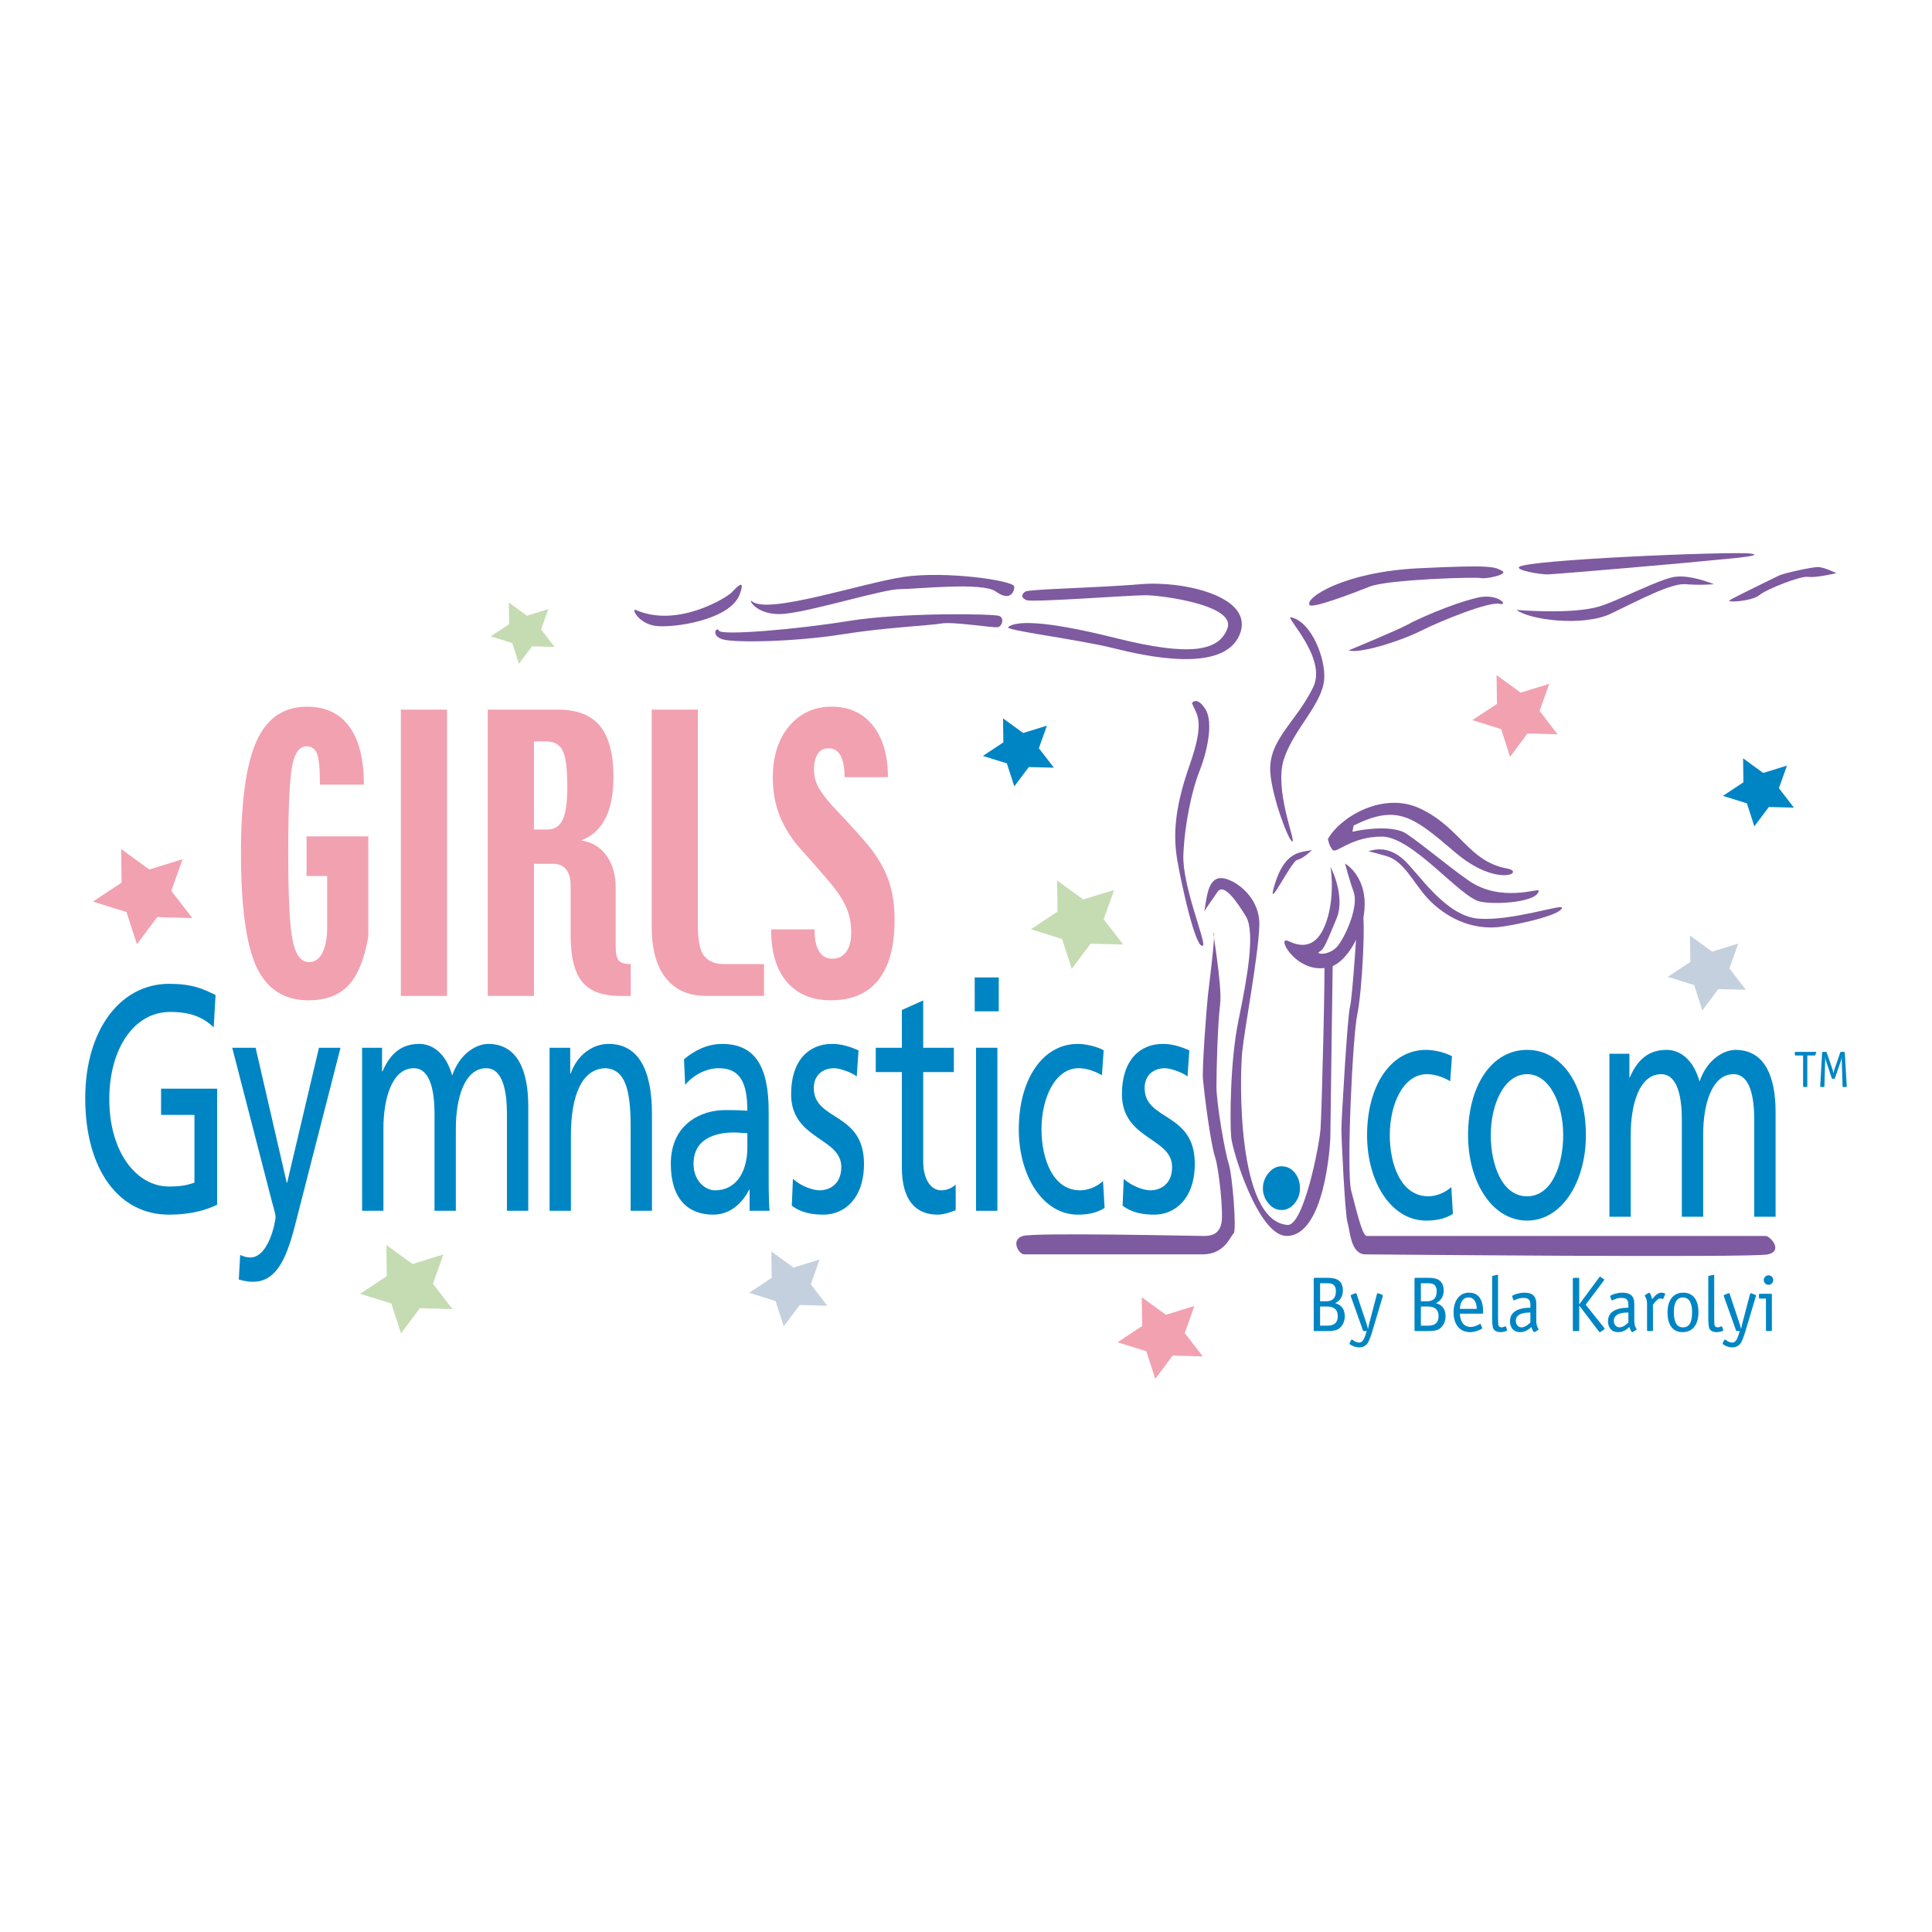 <?xml version="1.0" encoding="utf-8"?>
<!-- Generator: Adobe Illustrator 13.0.0, SVG Export Plug-In . SVG Version: 6.00 Build 14948)  -->
<!DOCTYPE svg PUBLIC "-//W3C//DTD SVG 1.0//EN" "http://www.w3.org/TR/2001/REC-SVG-20010904/DTD/svg10.dtd">
<svg version="1.0" id="Layer_1" xmlns="http://www.w3.org/2000/svg" xmlns:xlink="http://www.w3.org/1999/xlink" x="0px" y="0px"
	 width="192.756px" height="192.756px" viewBox="0 0 192.756 192.756" enable-background="new 0 0 192.756 192.756"
	 xml:space="preserve">
<g>
	<polygon fill-rule="evenodd" clip-rule="evenodd" fill="#FFFFFF" points="0,0 192.756,0 192.756,192.756 0,192.756 0,0 	"/>
	<path fill-rule="evenodd" clip-rule="evenodd" fill="#F2A1B0" d="M56.126,81.817c-0.316,0.631-0.823,0.945-1.519,0.945h-1.337
		v-8.788h1.221c0.799,0,1.351,0.311,1.653,0.929c0.304,0.621,0.456,1.809,0.456,3.567C56.6,80.07,56.442,81.186,56.126,81.817
		L56.126,81.817z M62.925,96.188c-0.61,0-1.012-0.124-1.206-0.372c-0.195-0.248-0.292-0.705-0.292-1.371v-5.906
		c0-1.264-0.306-2.322-0.917-3.174c-0.609-0.852-1.455-1.356-2.535-1.515c1.078-0.406,1.885-1.137,2.423-2.192
		c0.537-1.055,0.807-2.441,0.807-4.154c0-2.269-0.443-3.952-1.329-5.054c-0.887-1.099-2.287-1.649-4.2-1.649h-7.011v28.563h4.605
		V86.18h1.908c0.56,0,0.992,0.184,1.296,0.548c0.306,0.367,0.458,0.916,0.458,1.648v4.969c0,2.119,0.379,3.651,1.139,4.598
		c0.758,0.947,2.026,1.42,3.803,1.42h1.05V96.188L62.925,96.188z"/>
	<path fill-rule="evenodd" clip-rule="evenodd" fill="#F2A1B0" d="M89.253,91.75c0,2.662-0.539,4.669-1.618,6.021
		c-1.08,1.354-2.659,2.03-4.742,2.03c-1.865,0-3.323-0.609-4.377-1.824c-1.055-1.218-1.581-2.969-1.581-5.256h4.328
		c0,0.944,0.147,1.667,0.444,2.171c0.295,0.507,0.739,0.759,1.332,0.759c0.592,0,1.054-0.228,1.387-0.685
		c0.334-0.454,0.5-1.088,0.5-1.897c0-0.846-0.13-1.607-0.391-2.284c-0.26-0.675-0.663-1.369-1.208-2.08
		c-0.279-0.382-0.941-1.167-1.989-2.35c-1.047-1.185-1.665-1.884-1.855-2.099c-0.813-1.025-1.412-2.077-1.8-3.154
		c-0.388-1.076-0.581-2.24-0.581-3.492c0-2.154,0.547-3.876,1.64-5.167c1.092-1.292,2.502-1.938,4.228-1.938
		c1.738,0,3.109,0.626,4.113,1.876c1.003,1.251,1.505,2.97,1.505,5.156H84.26c0-0.943-0.132-1.66-0.391-2.148
		c-0.262-0.488-0.666-0.732-1.211-0.732c-0.471,0-0.83,0.19-1.077,0.573c-0.249,0.382-0.372,0.911-0.372,1.585
		c0,0.53,0.118,1.046,0.352,1.548c0.237,0.503,0.681,1.125,1.333,1.869c0.089,0.09,0.683,0.727,1.782,1.911
		c1.097,1.185,1.876,2.081,2.338,2.69c0.804,1.082,1.378,2.167,1.723,3.255C89.081,89.178,89.253,90.398,89.253,91.75L89.253,91.75z
		"/>
	<path fill-rule="evenodd" clip-rule="evenodd" fill="#F2A1B0" d="M36.748,93.408c-0.385,2.268-1.046,3.898-1.982,4.896
		c-0.938,0.999-2.266,1.497-3.986,1.497c-2.425,0-4.154-1.109-5.188-3.332c-1.034-2.222-1.55-6.003-1.55-11.349
		c0-5.13,0.515-8.849,1.543-11.155c1.028-2.305,2.711-3.459,5.051-3.459c1.851,0,3.258,0.667,4.223,1.997
		c0.965,1.33,1.446,3.258,1.446,5.784H31.92c0-1.646-0.105-2.696-0.313-3.147c-0.207-0.452-0.546-0.679-1.014-0.679
		c-0.768,0-1.267,0.751-1.494,2.253c-0.228,1.502-0.342,4.292-0.342,8.367c0,4.406,0.147,7.324,0.443,8.759
		c0.295,1.435,0.837,2.151,1.628,2.151c0.59,0,1.04-0.317,1.35-0.956c0.308-0.637,0.462-1.467,0.462-2.494V87.4h-2.053v-3.954h6.16
		V93.408L36.748,93.408z"/>
	<polygon fill-rule="evenodd" clip-rule="evenodd" fill="#F2A1B0" points="39.995,70.8 44.6,70.8 44.6,99.363 39.995,99.363 
		39.995,70.8 	"/>
	<path fill-rule="evenodd" clip-rule="evenodd" fill="#F2A1B0" d="M76.228,99.363h-5.767c-1.756,0-3.103-0.595-4.037-1.785
		c-0.937-1.19-1.404-2.885-1.404-5.086V70.8h4.605v21.525c0,1.558,0.224,2.594,0.672,3.101c0.448,0.508,1.075,0.762,1.881,0.762
		h4.049V99.363L76.228,99.363z"/>
	<path fill-rule="evenodd" clip-rule="evenodd" fill="#7E5AA0" d="M132.487,83.711c1.223-2.201,5.502-4.768,9.168-3.056
		c4.066,1.898,4.832,5.269,8.677,5.99c1.956,0.366-0.978,1.956-5.133-1.59c-4.157-3.544-5.744-4.889-10.146-2.689l-0.121,0.611
		c0,0,3.177-0.734,5.01,0c0.819,0.328,4.395,3.362,6.602,4.89c3.179,2.2,6.967,0.734,6.967,0.978c0,1.153-4.278,1.467-5.867,1.1
		c-2.024-0.466-6.724-6.478-9.779-6.478c-3.055,0-4.521,1.711-4.889,1.344C132.609,84.444,132.487,83.711,132.487,83.711
		L132.487,83.711z"/>
	<path fill-rule="evenodd" clip-rule="evenodd" fill="#7E5AA0" d="M136.521,84.933c0.733-0.244,2.078-0.489,3.544,0.855
		c1.468,1.345,4.157,5.623,7.457,5.868c3.301,0.244,8.312-1.467,8.312-1.101c0,0.783-5.115,1.85-6.479,1.956
		c-3.179,0.244-5.623-1.467-6.967-2.934c-1.347-1.467-2.324-3.666-4.033-4.156C136.644,84.933,136.521,84.933,136.521,84.933
		L136.521,84.933z"/>
	<path fill-rule="evenodd" clip-rule="evenodd" fill="#7E5AA0" d="M128.819,61.587c-0.762-0.18,3.626,4.014,2.202,6.966
		c-1.712,3.545-4.523,5.256-4.279,8.557c0.182,2.441,1.833,6.845,2.199,6.845c0.367,0-1.833-5.134-0.855-8.189
		c0.979-3.056,3.873-5.494,4.035-8.068C132.242,65.743,130.897,62.075,128.819,61.587L128.819,61.587z"/>
	<path fill-rule="evenodd" clip-rule="evenodd" fill="#7E5AA0" d="M130.897,84.811c-1.223,0.244-2.769,0.098-3.789,3.667
		c-0.733,2.567,1.711-2.566,2.323-2.689C130.042,85.667,130.897,84.811,130.897,84.811L130.897,84.811z"/>
	<path fill-rule="evenodd" clip-rule="evenodd" fill="#7E5AA0" d="M128.453,93.855c0.366,0.123,2.322,1.345,3.544-1.1
		c1.224-2.444,0.856-5.866,0.734-6.233c-0.122-0.368,1.59,2.811,0.611,5.134c-0.979,2.322-1.222,3.056-1.712,3.3
		c-0.488,0.244,1.101,0.488,1.956-0.734c0.855-1.222,1.956-3.911,1.467-5.256c-0.489-1.344-0.856-2.812-0.856-2.812
		s1.958,1.101,1.958,4.035c0,2.933-1.834,5.745-3.302,6.232C129.599,97.509,127.289,93.466,128.453,93.855L128.453,93.855z"/>
	<path fill-rule="evenodd" clip-rule="evenodd" fill="#7E5AA0" d="M120.142,90.922c0.245-0.978,0.245-3.056,1.465-3.3
		c1.088-0.217,4.158,1.588,4.036,4.767c-0.123,3.177-1.466,10.146-1.711,12.591c-0.245,2.443-0.569,16.842,4.521,17.233
		c1.589,0.122,3.178-7.822,3.302-9.656c0.12-1.834,0.487-16.256,0.366-16.747c-0.124-0.488,0.854-0.366,0.854-0.366
		s-0.244,16.869-0.244,17.846s-0.574,10.022-4.362,10.022c-2.812,0-5.416-8.434-5.538-9.899c-0.123-1.467-0.123-7.458,0.733-11.612
		c0.855-4.155,1.71-8.802,0.733-10.391c-0.978-1.588-2.2-3.299-2.812-2.445C120.875,89.823,120.142,90.922,120.142,90.922
		L120.142,90.922z"/>
	<path fill-rule="evenodd" clip-rule="evenodd" fill="#7E5AA0" d="M118.919,70.143c0.489,1.223,1.345,1.711-0.244,6.234
		c-1.59,4.522-1.59,7.211-1.222,9.412c0.366,2.2,1.847,9.035,2.566,8.557c0.367-0.244-2.079-5.99-1.955-9.045
		c0.121-3.056,0.854-6.479,1.589-8.312c0.733-1.833,1.465-4.889,0.609-6.234C119.408,69.41,118.919,70.143,118.919,70.143
		L118.919,70.143z"/>
	<path fill-rule="evenodd" clip-rule="evenodd" fill="#7E5AA0" d="M134.564,64.887c0.979,0.366,5.012-0.855,7.213-1.956
		c2.2-1.1,6.845-2.933,7.822-2.689c0.979,0.245-0.123-1.1-2.2-0.611c-2.598,0.612-6.112,2.2-6.968,2.689
		C139.576,62.808,134.564,64.887,134.564,64.887L134.564,64.887z"/>
	<path fill-rule="evenodd" clip-rule="evenodd" fill="#7E5AA0" d="M151.312,60.853c1.223,0.978,6.601,1.712,9.411,0.367
		c2.812-1.344,5.989-3.057,7.456-2.934s2.812,0,2.812,0s-2.322-0.978-3.913-0.733c-1.589,0.245-5.5,2.323-7.454,2.934
		C156.891,61.34,151.312,60.853,151.312,60.853L151.312,60.853z"/>
	<path fill-rule="evenodd" clip-rule="evenodd" fill="#7E5AA0" d="M172.579,59.876c-0.468,0.28,2.2,0.122,2.935-0.49
		c0.733-0.611,4.156-1.956,4.889-1.833c0.734,0.122,2.812-0.367,2.812-0.367s-1.223-0.611-1.833-0.611
		c-0.611,0-3.423,0.611-3.911,0.855C176.979,57.674,173.191,59.508,172.579,59.876L172.579,59.876z"/>
	<path fill-rule="evenodd" clip-rule="evenodd" fill="#7E5AA0" d="M130.653,60.364c-0.479-0.719,3.424-3.3,10.879-3.667
		c7.455-0.368,7.578-0.123,8.312,0.245c0.733,0.366-1.589,0.855-2.079,0.732c-0.489-0.122-9.29,0.123-11.122,0.856
		C134.81,59.264,130.897,60.731,130.653,60.364L130.653,60.364z"/>
	<path fill-rule="evenodd" clip-rule="evenodd" fill="#7E5AA0" d="M151.556,56.575c0.611-0.733,21.269-1.589,23.103-1.345
		c1.832,0.245-3.546,0.612-4.523,0.735c-0.979,0.122-15.034,1.343-15.768,1.343S151.273,56.914,151.556,56.575L151.556,56.575z"/>
	<path fill-rule="evenodd" clip-rule="evenodd" fill="#7E5AA0" d="M100.585,62.565c-0.388,0.322,6.966,1.223,10.389,2.078
		c3.423,0.855,11.124,2.566,12.713-1.345c1.536-3.78-5.622-5.378-9.901-5.012c-4.278,0.367-11.122,0.49-11.489,0.734
		c-0.368,0.244-0.489,0.611,0.122,0.856c0.61,0.244,10.267-0.49,11.855-0.49c1.59,0,9.048,0.978,8.19,3.301
		c-0.857,2.321-3.789,2.811-11.123,0.979C104.008,61.831,101.317,61.953,100.585,62.565L100.585,62.565z"/>
	<path fill-rule="evenodd" clip-rule="evenodd" fill="#7E5AA0" d="M63.425,60.853c-0.461-0.203,0.245,1.345,1.956,1.589
		c1.71,0.245,7.495-0.548,8.435-3.179c0.61-1.711-0.367-0.611-0.856-0.122C72.469,59.631,67.581,62.687,63.425,60.853L63.425,60.853
		z"/>
	<path fill-rule="evenodd" clip-rule="evenodd" fill="#7E5AA0" d="M71.737,62.931c-0.244-0.488-0.856,0.49,0.366,0.857
		c1.222,0.366,7.213,0.243,11.856-0.49c4.646-0.733,8.557-0.855,10.023-1.1c1.145-0.191,5.256,0.488,5.623,0.367
		c0.366-0.123,0.611-0.855,0.123-1.101c-0.49-0.245-9.779-0.367-15.036,0.488C79.438,62.808,71.982,63.42,71.737,62.931
		L71.737,62.931z"/>
	<path fill-rule="evenodd" clip-rule="evenodd" fill="#7E5AA0" d="M75.038,59.998c-0.476-0.403,0.367,1.589,3.423,1.222
		c3.055-0.367,9.655-2.444,11.367-2.444c1.712,0,8.191-0.734,9.534,0.244c1.345,0.978,1.834,0.122,1.834-0.489
		c0-0.611-6.845-1.589-11.002-0.978C86.039,58.164,76.627,61.343,75.038,59.998L75.038,59.998z"/>
	<path fill-rule="evenodd" clip-rule="evenodd" fill="#7E5AA0" d="M121.12,93.122c-0.279-0.834,0.854,5.135,0.611,7.091
		c-0.245,1.956-0.366,6.478-0.366,8.189c0,1.711,0.855,6.601,1.222,7.7s0.817,6.723,0.489,6.967c-0.331,0.244-0.855,2.079-3.1,2.079
		s-17.268,0-17.799,0c-0.532,0-1.388-1.468-0.121-1.835c1.264-0.365,17.144,0,18.042,0c0.899,0,1.508-0.244,1.754-1.221
		c0.245-0.979-0.246-5.508-0.611-6.602c-0.488-1.467-1.1-6.478-1.222-7.822c-0.101-1.104,0.367-7.212,0.49-8.312
		C120.587,98.648,121.241,93.489,121.12,93.122L121.12,93.122z"/>
	<path fill-rule="evenodd" clip-rule="evenodd" fill="#7E5AA0" d="M135.909,90.922c0.367,0.489,0,7.946-0.489,10.267
		c-0.487,2.322-1.099,15.769-0.61,17.602c0.488,1.835,1.1,4.522,1.546,4.522s39.352,0,39.798,0c0.448,0,1.792,1.467,0.245,1.835
		c-1.547,0.367-39.51,0-40.165,0c-1.509,0-1.546-2.445-1.791-3.18c-0.245-0.732-0.611-8.312-0.611-9.289s0.611-11.366,0.856-12.223
		c0.245-0.855,0.732-8.557,0.732-8.557L135.909,90.922L135.909,90.922z"/>
	<path fill-rule="evenodd" clip-rule="evenodd" fill="#0085C4" d="M127.857,120.725c-0.502,0-0.937-0.221-1.304-0.662
		c-0.37-0.442-0.553-0.941-0.553-1.495c0-0.565,0.183-1.073,0.553-1.525c0.367-0.453,0.802-0.681,1.304-0.681
		c0.533,0,0.974,0.213,1.32,0.64c0.347,0.426,0.521,0.949,0.521,1.566c0,0.564-0.182,1.065-0.545,1.503
		C128.791,120.508,128.359,120.725,127.857,120.725L127.857,120.725z"/>
	<path fill-rule="evenodd" clip-rule="evenodd" fill="#0085C4" d="M21.324,102.493c-1.111-1.021-2.31-1.531-4.349-1.531
		c-3.647,0-6.07,3.732-6.07,8.708c0,5.231,2.672,8.708,5.957,8.708c1.563,0,1.97-0.224,2.538-0.384v-6.762h-3.331v-2.616h5.595
		v11.579c-0.86,0.415-2.356,0.99-4.824,0.99c-5.006,0-8.336-4.53-8.336-11.61c0-6.859,3.534-11.419,8.358-11.419
		c2.311,0,3.33,0.478,4.644,1.115L21.324,102.493L21.324,102.493z"/>
	<path fill-rule="evenodd" clip-rule="evenodd" fill="#0085C4" d="M23.961,125.204c0.273,0.126,0.634,0.255,0.997,0.255
		c1.903,0,2.537-3.699,2.537-4.02c0-0.351-0.272-1.18-0.408-1.723l-3.918-15.183h2.333l3.103,13.46h0.046l3.171-13.46h2.152
		l-4.259,16.619c-0.792,3.125-1.63,6.729-4.439,6.729c-0.68,0-1.064-0.128-1.45-0.223L23.961,125.204L23.961,125.204z"/>
	<path fill-rule="evenodd" clip-rule="evenodd" fill="#0085C4" d="M36.126,104.534h1.993v2.359h0.044
		c0.815-1.881,1.971-2.742,3.669-2.742c1.337,0,2.673,0.958,3.286,3.158c0.792-2.328,2.537-3.158,3.579-3.158
		c2.945,0,4.009,2.68,4.009,6.221v10.429h-2.129v-9.695c0-2.009-0.34-4.53-2.062-4.53c-2.175,0-3.035,3-3.035,6.029v8.196h-2.129
		v-9.695c0-2.009-0.34-4.53-2.062-4.53c-2.174,0-3.035,3-3.035,6.029v8.196h-2.129V104.534L36.126,104.534z"/>
	<path fill-rule="evenodd" clip-rule="evenodd" fill="#0085C4" d="M54.83,104.534h2.061v2.584h0.045
		c0.634-1.849,2.175-2.967,3.783-2.967c2.99,0,4.327,2.616,4.327,6.986v9.663h-2.129v-8.419c0-3.797-0.589-5.646-2.447-5.807
		c-2.423,0-3.51,2.744-3.51,6.698v7.527H54.83V104.534L54.83,104.534z"/>
	<path fill-rule="evenodd" clip-rule="evenodd" fill="#0085C4" d="M74.564,114.486c0,2.423-1.111,4.273-3.218,4.273
		c-0.973,0-2.151-0.924-2.151-2.646c0-2.87,2.854-3.125,4.008-3.125c0.454,0,0.907,0.062,1.361,0.062V114.486L74.564,114.486z
		 M68.356,108.233c0.862-1.02,2.152-1.658,3.353-1.658c2.128,0,2.854,1.436,2.854,4.243c-0.839-0.064-1.428-0.064-2.266-0.064
		c-2.198,0-5.369,1.276-5.369,5.359c0,3.54,1.744,5.072,4.236,5.072c1.948,0,3.08-1.5,3.579-2.489h0.045v2.104h1.993
		c-0.046-0.478-0.09-1.338-0.09-3.188v-6.73c0-4.434-1.336-6.73-4.644-6.73c-1.473,0-2.74,0.64-3.805,1.532L68.356,108.233
		L68.356,108.233z"/>
	<path fill-rule="evenodd" clip-rule="evenodd" fill="#0085C4" d="M79.11,117.612c0.839,0.766,2.039,1.147,2.65,1.147
		c0.974,0,2.175-0.574,2.175-2.328c0-2.966-5.007-2.711-5.007-7.271c0-3.382,1.791-5.009,4.078-5.009c0.997,0,1.812,0.288,2.65,0.64
		l-0.181,2.615c-0.475-0.416-1.744-0.831-2.242-0.831c-1.087,0-2.039,0.639-2.039,1.978c0,3.317,5.006,2.36,5.006,7.561
		c0,3.477-1.97,5.072-4.032,5.072c-1.087,0-2.198-0.16-3.17-0.895L79.11,117.612L79.11,117.612z"/>
	<path fill-rule="evenodd" clip-rule="evenodd" fill="#0085C4" d="M95.166,106.96h-3.058v8.898c0,1.881,0.816,2.901,1.79,2.901
		c0.657,0,1.133-0.287,1.45-0.574v2.554c-0.477,0.19-1.134,0.446-1.813,0.446c-2.197,0-3.556-1.469-3.556-4.723v-9.503h-2.604
		v-2.426h2.604v-3.763l2.129-0.958v4.721h3.058V106.96L95.166,106.96z"/>
	<path fill-rule="evenodd" clip-rule="evenodd" fill="#0085C4" d="M97.381,104.534h2.129v16.268h-2.129V104.534L97.381,104.534z
		 M97.246,97.517h2.4v3.382h-2.4V97.517L97.246,97.517z"/>
	<path fill-rule="evenodd" clip-rule="evenodd" fill="#0085C4" d="M109.937,107.277c-0.815-0.478-1.631-0.702-2.311-0.702
		c-2.379,0-3.715,3-3.715,6.093c0,2.903,1.109,6.092,3.851,6.092c0.726,0,1.632-0.317,2.287-0.924l0.159,2.679
		c-0.883,0.574-1.902,0.671-2.673,0.671c-3.488,0-5.89-3.86-5.89-8.518c0-4.945,2.356-8.517,5.89-8.517
		c0.86,0,1.97,0.288,2.582,0.64L109.937,107.277L109.937,107.277z"/>
	<path fill-rule="evenodd" clip-rule="evenodd" fill="#0085C4" d="M112.116,117.612c0.838,0.766,2.039,1.147,2.65,1.147
		c0.973,0,2.175-0.574,2.175-2.328c0-2.966-5.006-2.711-5.006-7.271c0-3.382,1.788-5.009,4.078-5.009c0.996,0,1.81,0.288,2.648,0.64
		l-0.182,2.615c-0.475-0.416-1.743-0.831-2.241-0.831c-1.088,0-2.038,0.639-2.038,1.978c0,3.317,5.004,2.36,5.004,7.561
		c0,3.477-1.97,5.072-4.031,5.072c-1.086,0-2.196-0.16-3.171-0.895L112.116,117.612L112.116,117.612z"/>
	<path fill-rule="evenodd" clip-rule="evenodd" fill="#0085C4" d="M144.684,107.872c-0.816-0.478-1.632-0.702-2.312-0.702
		c-2.377,0-3.713,2.998-3.713,6.093c0,2.903,1.109,6.092,3.85,6.092c0.725,0,1.632-0.318,2.288-0.924l0.159,2.678
		c-0.884,0.575-1.903,0.67-2.673,0.67c-3.489,0-5.89-3.86-5.89-8.516c0-4.944,2.355-8.517,5.89-8.517c0.86,0,1.97,0.288,2.582,0.639
		L144.684,107.872L144.684,107.872z"/>
	<path fill-rule="evenodd" clip-rule="evenodd" fill="#0085C4" d="M148.734,113.263c0-3.095,1.336-6.093,3.624-6.093
		c2.264,0,3.602,2.998,3.602,6.093c0,2.903-1.109,6.092-3.602,6.092C149.844,119.354,148.734,116.166,148.734,113.263
		L148.734,113.263z M146.469,113.263c0,4.655,2.399,8.516,5.89,8.516c3.466,0,5.866-3.86,5.866-8.516
		c0-4.944-2.356-8.517-5.866-8.517C148.825,104.746,146.469,108.318,146.469,113.263L146.469,113.263z"/>
	<path fill-rule="evenodd" clip-rule="evenodd" fill="#0085C4" d="M160.571,105.129h1.993v2.36h0.045
		c0.814-1.882,1.971-2.743,3.669-2.743c1.337,0,2.675,0.957,3.286,3.158c0.793-2.328,2.536-3.158,3.577-3.158
		c2.947,0,4.011,2.678,4.011,6.219v10.432h-2.131v-9.698c0-2.008-0.338-4.528-2.06-4.528c-2.175,0-3.036,2.998-3.036,6.029v8.197
		h-2.128v-9.698c0-2.008-0.342-4.528-2.062-4.528c-2.175,0-3.036,2.998-3.036,6.029v8.197h-2.129V105.129L160.571,105.129z"/>
	<polygon fill-rule="evenodd" clip-rule="evenodd" fill="#0085C4" points="175.916,77.118 178.286,76.384 177.483,78.638 
		178.979,80.579 176.478,80.513 175.031,82.445 174.288,80.149 171.897,79.405 173.94,78.051 173.908,75.658 175.916,77.118 	"/>
	<polygon fill-rule="evenodd" clip-rule="evenodd" fill="#0085C4" points="102.082,73.132 104.452,72.398 103.648,74.652 
		105.147,76.593 102.645,76.528 101.197,78.459 100.455,76.163 98.062,75.419 100.105,74.065 100.074,71.673 102.082,73.132 	"/>
	<polygon fill-rule="evenodd" clip-rule="evenodd" fill="#F2A1B0" points="14.896,86.75 18.216,85.723 17.091,88.879 19.187,91.595 
		15.684,91.501 13.66,94.208 12.619,90.994 9.271,89.951 12.132,88.057 12.085,84.707 14.896,86.75 	"/>
	<polygon fill-rule="evenodd" clip-rule="evenodd" fill="#C5DCB3" points="108.077,89.741 111.16,88.787 110.115,91.717 
		112.061,94.239 108.809,94.153 106.929,96.666 105.962,93.681 102.854,92.712 105.51,90.954 105.467,87.843 108.077,89.741 	"/>
	<polygon fill-rule="evenodd" clip-rule="evenodd" fill="#C5DCB3" points="41.157,126.11 44.239,125.154 43.195,128.087 
		45.142,130.608 41.888,130.522 40.009,133.035 39.042,130.05 35.933,129.082 38.591,127.324 38.548,124.213 41.157,126.11 	"/>
	<polygon fill-rule="evenodd" clip-rule="evenodd" fill="#F2A1B0" points="151.722,69.106 154.567,68.225 153.604,70.93 
		155.399,73.257 152.397,73.178 150.661,75.498 149.77,72.743 146.899,71.85 149.353,70.225 149.313,67.353 151.722,69.106 	"/>
	<polygon fill-rule="evenodd" clip-rule="evenodd" fill="#F2A1B0" points="116.322,131.177 119.167,130.296 118.204,133 
		120.001,135.328 116.997,135.248 115.262,137.568 114.37,134.813 111.5,133.919 113.953,132.296 113.914,129.424 116.322,131.177 	
		"/>
	<polygon fill-rule="evenodd" clip-rule="evenodd" fill="#C4D0DD" points="170.817,94.946 173.425,94.139 172.541,96.619 
		174.189,98.753 171.436,98.68 169.845,100.807 169.026,98.281 166.397,97.461 168.646,95.973 168.608,93.34 170.817,94.946 	"/>
	<polygon fill-rule="evenodd" clip-rule="evenodd" fill="#C4D0DD" points="79.166,126.466 81.773,125.659 80.891,128.138 
		82.538,130.272 79.784,130.2 78.194,132.326 77.375,129.801 74.746,128.982 76.994,127.492 76.958,124.86 79.166,126.466 	"/>
	<polygon fill-rule="evenodd" clip-rule="evenodd" fill="#C5DCB3" points="52.573,61.43 54.707,60.77 53.984,62.798 55.331,64.544 
		53.079,64.484 51.777,66.224 51.109,64.158 48.957,63.489 50.796,62.271 50.767,60.116 52.573,61.43 	"/>
	<path fill-rule="evenodd" clip-rule="evenodd" fill="#0085C4" d="M131.707,129.83v-1.799h0.714c0.458,0,0.861,0.101,0.861,0.79
		c0,0.908-0.573,1.009-1.024,1.009H131.707L131.707,129.83z M131.165,127.488c-0.064,0-0.095,0.03-0.095,0.093v5.128
		c0,0.062,0.03,0.094,0.095,0.094h1.131c0.621,0,1.056-0.039,1.359-0.295c0.186-0.164,0.512-0.528,0.512-1.172
		c0-0.947-0.561-1.203-0.955-1.319c0.257-0.131,0.769-0.45,0.769-1.265c0-1.202-0.963-1.264-1.544-1.264H131.165L131.165,127.488z
		 M131.707,132.259v-1.908h0.714c0.535,0,1.048,0.209,1.048,0.962c0,0.768-0.505,0.946-1.009,0.946H131.707L131.707,132.259z"/>
	<path fill-rule="evenodd" clip-rule="evenodd" fill="#0085C4" d="M137.067,132.322c-0.123,0.426-0.302,1.054-0.534,1.543
		c-0.156,0.326-0.488,0.566-0.916,0.566c-0.441,0-0.977-0.271-0.977-0.388c0-0.016,0.008-0.031,0.015-0.047l0.155-0.311
		c0.008-0.022,0.031-0.038,0.055-0.038c0.085,0,0.364,0.303,0.744,0.303c0.287,0,0.466-0.287,0.59-0.661l0.163-0.487h-0.279
		c-0.069,0-0.085-0.017-0.102-0.07l-1.202-3.374c-0.008-0.039-0.023-0.063-0.016-0.11c0-0.038,0.031-0.045,0.062-0.062l0.325-0.132
		c0.04-0.015,0.078-0.03,0.109-0.03c0.055,0,0.069,0.023,0.085,0.062l0.979,2.933c0.078,0.226,0.115,0.396,0.153,0.559h0.016
		c0.031-0.188,0.071-0.356,0.116-0.543l0.777-2.948c0.008-0.038,0.038-0.062,0.086-0.062c0.03,0,0.068,0.016,0.108,0.03l0.324,0.132
		c0.033,0.017,0.062,0.023,0.062,0.062c0,0.047-0.007,0.071-0.015,0.11L137.067,132.322L137.067,132.322z"/>
	<path fill-rule="evenodd" clip-rule="evenodd" fill="#0085C4" d="M141.763,129.83v-1.799h0.714c0.458,0,0.86,0.101,0.86,0.79
		c0,0.908-0.573,1.009-1.023,1.009H141.763L141.763,129.83z M141.219,127.488c-0.062,0-0.093,0.03-0.093,0.093v5.128
		c0,0.062,0.031,0.094,0.093,0.094h1.133c0.621,0,1.056-0.039,1.358-0.295c0.186-0.164,0.512-0.528,0.512-1.172
		c0-0.947-0.558-1.203-0.955-1.319c0.258-0.131,0.77-0.45,0.77-1.265c0-1.202-0.964-1.264-1.544-1.264H141.219L141.219,127.488z
		 M141.763,132.259v-1.908h0.714c0.534,0,1.048,0.209,1.048,0.962c0,0.768-0.506,0.946-1.009,0.946H141.763L141.763,132.259z"/>
	<path fill-rule="evenodd" clip-rule="evenodd" fill="#0085C4" d="M145.657,130.584c0-0.389,0.155-1.134,0.87-1.134
		c0.674,0,0.806,0.729,0.806,1.134H145.657L145.657,130.584z M147.729,132.119c-0.015-0.024-0.022-0.045-0.047-0.045
		c-0.046,0-0.449,0.315-0.954,0.315c-0.884,0-1.07-0.854-1.07-1.324h2.227c0.086,0,0.086-0.064,0.086-0.171
		c0-0.668-0.117-1.926-1.412-1.926c-0.963,0-1.537,0.83-1.537,1.972c0,1.179,0.606,1.963,1.637,1.97
		c0.575,0,1.227-0.316,1.227-0.402c0-0.023-0.016-0.04-0.023-0.062L147.729,132.119L147.729,132.119z"/>
	<path fill-rule="evenodd" clip-rule="evenodd" fill="#0085C4" d="M150.352,132.662c0.008,0.016,0.016,0.039,0.016,0.056
		c0,0.085-0.371,0.192-0.66,0.192c-0.38,0-0.636-0.154-0.729-0.372c-0.109-0.256-0.109-0.853-0.109-1.124v-4.027
		c0-0.055,0.025-0.085,0.055-0.092l0.388-0.094c0.063-0.016,0.04-0.008,0.094-0.016c0.054,0,0.054,0.062,0.054,0.1v4.145
		c0,0.239,0.009,0.636,0.025,0.729c0.014,0.085,0.084,0.271,0.309,0.271c0.204,0,0.35-0.1,0.405-0.1
		c0.046,0,0.046,0.022,0.054,0.045L150.352,132.662L150.352,132.662z"/>
	<path fill-rule="evenodd" clip-rule="evenodd" fill="#0085C4" d="M152.687,131.948c-0.124,0.109-0.481,0.481-0.885,0.481
		c-0.395,0-0.566-0.35-0.566-0.658c0-0.816,1.11-0.816,1.451-0.823V131.948L152.687,131.948z M153.276,130.057
		c0-0.652-0.303-1.088-1.194-1.088c-0.497,0-1.211,0.227-1.211,0.358c0,0.037,0.007,0.062,0.023,0.101l0.101,0.271
		c0.008,0.024,0.031,0.039,0.054,0.039c0.07,0,0.427-0.248,0.947-0.248c0.551,0,0.69,0.248,0.69,0.698v0.279
		c-0.481,0.016-2.033,0.039-2.033,1.35c0,0.691,0.396,1.094,1.01,1.094c0.644,0,1.023-0.434,1.117-0.521
		c0.038,0.11,0.178,0.521,0.294,0.521c0.017,0,0.032-0.007,0.062-0.022l0.303-0.187c0.031-0.016,0.069-0.031,0.069-0.061
		c0-0.047-0.108-0.195-0.14-0.288c-0.07-0.218-0.093-0.287-0.093-0.776V130.057L153.276,130.057z"/>
	<path fill-rule="evenodd" clip-rule="evenodd" fill="#0085C4" d="M159.732,132.856c-0.048,0.031-0.079,0.054-0.109,0.054
		c-0.031,0-0.07-0.029-0.102-0.069l-1.947-2.568h-0.015v2.437c0,0.062-0.032,0.094-0.095,0.094h-0.449
		c-0.062,0-0.093-0.031-0.093-0.094v-5.128c0-0.062,0.031-0.093,0.093-0.093h0.449c0.062,0,0.095,0.03,0.095,0.093v2.544h0.015
		l1.979-2.685c0.017-0.015,0.047-0.062,0.094-0.062c0.031,0,0.047,0.023,0.092,0.054l0.249,0.172c0.039,0.03,0.07,0.046,0.07,0.077
		c0,0.023-0.031,0.062-0.047,0.086l-1.808,2.397l1.854,2.327c0.015,0.023,0.038,0.046,0.038,0.062c0,0.03-0.015,0.062-0.054,0.086
		L159.732,132.856L159.732,132.856z"/>
	<path fill-rule="evenodd" clip-rule="evenodd" fill="#0085C4" d="M162.464,131.948c-0.125,0.109-0.48,0.481-0.885,0.481
		c-0.396,0-0.566-0.35-0.566-0.658c0-0.816,1.11-0.816,1.451-0.823V131.948L162.464,131.948z M163.054,130.057
		c0-0.652-0.303-1.088-1.194-1.088c-0.497,0-1.211,0.227-1.211,0.358c0,0.037,0.008,0.062,0.023,0.101l0.102,0.271
		c0.008,0.024,0.03,0.039,0.053,0.039c0.07,0,0.429-0.248,0.947-0.248c0.551,0,0.69,0.248,0.69,0.698v0.279
		c-0.48,0.016-2.032,0.039-2.032,1.35c0,0.691,0.395,1.094,1.008,1.094c0.645,0,1.024-0.434,1.117-0.521
		c0.039,0.11,0.179,0.521,0.296,0.521c0.015,0,0.03-0.007,0.062-0.022l0.303-0.187c0.031-0.016,0.068-0.031,0.068-0.061
		c0-0.047-0.106-0.195-0.138-0.288c-0.069-0.218-0.094-0.287-0.094-0.776V130.057L163.054,130.057z"/>
	<path fill-rule="evenodd" clip-rule="evenodd" fill="#0085C4" d="M164.916,132.709c0,0.062-0.031,0.094-0.094,0.094h-0.403
		c-0.062,0-0.093-0.031-0.093-0.094v-2.66c0-0.141-0.024-0.397-0.133-0.591c-0.061-0.108-0.085-0.171-0.085-0.195
		c0.008-0.045,0.04-0.067,0.055-0.076l0.288-0.179c0.03-0.023,0.062-0.039,0.077-0.039c0.139,0,0.272,0.481,0.303,0.652
		c0.201-0.217,0.48-0.652,0.93-0.652c0.179,0,0.38,0.062,0.38,0.132c0,0.017-0.016,0.04-0.022,0.063l-0.171,0.396
		c-0.008,0.015-0.017,0.054-0.045,0.054c-0.041,0-0.109-0.07-0.257-0.07c-0.272,0-0.544,0.405-0.729,0.606V132.709L164.916,132.709z
		"/>
	<path fill-rule="evenodd" clip-rule="evenodd" fill="#0085C4" d="M167.92,132.43c-0.715,0-0.916-0.658-0.916-1.544
		c0-0.769,0.209-1.436,0.908-1.436c0.698,0,0.908,0.699,0.908,1.459C168.82,131.802,168.61,132.43,167.92,132.43L167.92,132.43z
		 M169.456,130.917c0-1.095-0.449-1.948-1.514-1.948c-1.123,0-1.575,0.917-1.575,1.986c0,1.11,0.452,1.955,1.498,1.955
		C168.999,132.91,169.456,132.003,169.456,130.917L169.456,130.917z"/>
	<path fill-rule="evenodd" clip-rule="evenodd" fill="#0085C4" d="M171.916,132.662c0.007,0.016,0.016,0.039,0.016,0.056
		c0,0.085-0.372,0.192-0.66,0.192c-0.381,0-0.636-0.154-0.729-0.372c-0.107-0.256-0.107-0.853-0.107-1.124v-4.027
		c0-0.055,0.022-0.085,0.053-0.092l0.389-0.094c0.062-0.016,0.039-0.008,0.093-0.016c0.055,0,0.055,0.062,0.055,0.1v4.145
		c0,0.239,0.008,0.636,0.021,0.729c0.018,0.085,0.086,0.271,0.312,0.271c0.203,0,0.35-0.1,0.403-0.1
		c0.047,0,0.047,0.022,0.056,0.045L171.916,132.662L171.916,132.662z"/>
	<path fill-rule="evenodd" clip-rule="evenodd" fill="#0085C4" d="M174.29,132.322c-0.126,0.426-0.303,1.054-0.535,1.543
		c-0.157,0.326-0.489,0.566-0.916,0.566c-0.442,0-0.978-0.271-0.978-0.388c0-0.016,0.007-0.031,0.016-0.047l0.153-0.311
		c0.009-0.022,0.032-0.038,0.057-0.038c0.086,0,0.364,0.303,0.743,0.303c0.288,0,0.467-0.287,0.59-0.661l0.163-0.487h-0.278
		c-0.07,0-0.086-0.017-0.102-0.07L172,129.358c-0.007-0.039-0.022-0.063-0.015-0.11c0-0.038,0.031-0.045,0.062-0.062l0.327-0.132
		c0.038-0.015,0.077-0.03,0.108-0.03c0.054,0,0.069,0.023,0.085,0.062l0.978,2.933c0.078,0.226,0.116,0.396,0.154,0.559h0.017
		c0.031-0.188,0.069-0.356,0.117-0.543l0.774-2.948c0.008-0.038,0.039-0.062,0.085-0.062c0.032,0,0.07,0.016,0.108,0.03l0.327,0.132
		c0.03,0.017,0.062,0.023,0.062,0.062c0,0.047-0.007,0.071-0.015,0.11L174.29,132.322L174.29,132.322z"/>
	<path fill-rule="evenodd" clip-rule="evenodd" fill="#0085C4" d="M176.78,132.709c0,0.062-0.031,0.094-0.093,0.094h-0.403
		c-0.062,0-0.095-0.031-0.095-0.094v-3.149h-0.604c-0.062,0-0.093-0.031-0.093-0.093v-0.296c0-0.062,0.03-0.093,0.093-0.093h1.095
		c0.084,0,0.101,0.047,0.101,0.117V132.709L176.78,132.709z M176.446,128.186c-0.264,0-0.474-0.21-0.474-0.474
		c0-0.263,0.21-0.473,0.474-0.473s0.474,0.218,0.474,0.473C176.92,127.969,176.71,128.186,176.446,128.186L176.446,128.186z"/>
	<path fill-rule="evenodd" clip-rule="evenodd" fill="#0085C4" d="M180.315,105.305v3.083c0,0.041-0.021,0.062-0.062,0.062h-0.296
		c-0.042,0-0.062-0.021-0.062-0.062v-3.083h-0.761c-0.04,0-0.062-0.021-0.062-0.062v-0.23c0-0.035,0.015-0.066,0.071-0.066h2.006
		c0.035,0,0.061,0.012,0.061,0.042c0,0.021-0.016,0.041-0.021,0.066l-0.071,0.193c-0.017,0.042-0.047,0.057-0.083,0.057H180.315
		L180.315,105.305z"/>
	<path fill-rule="evenodd" clip-rule="evenodd" fill="#0085C4" d="M184.252,108.388c0,0.041-0.021,0.062-0.062,0.062h-0.297
		c-0.04,0-0.06-0.021-0.06-0.062l-0.082-2.627c-0.006-0.104,0-0.231,0.004-0.318l-0.01-0.01c-0.005,0.112-0.02,0.241-0.062,0.363
		l-0.618,1.779c-0.021,0.047-0.032,0.057-0.077,0.057h-0.152c-0.047,0-0.062-0.01-0.078-0.057l-0.594-1.779
		c-0.04-0.122-0.056-0.251-0.06-0.363l-0.012,0.01c0.005,0.087,0.012,0.215,0.005,0.318l-0.075,2.627
		c0,0.041-0.021,0.062-0.062,0.062h-0.296c-0.042,0-0.062-0.021-0.062-0.062l0.193-3.379c0-0.042,0.021-0.062,0.062-0.062h0.333
		c0.041,0,0.041,0.012,0.057,0.052l0.604,1.764c0.025,0.076,0.045,0.205,0.066,0.317h0.01c0.026-0.107,0.045-0.241,0.072-0.317
		l0.604-1.764c0.015-0.04,0.015-0.052,0.056-0.052h0.332c0.042,0,0.062,0.021,0.062,0.062L184.252,108.388L184.252,108.388z"/>
</g>
</svg>
